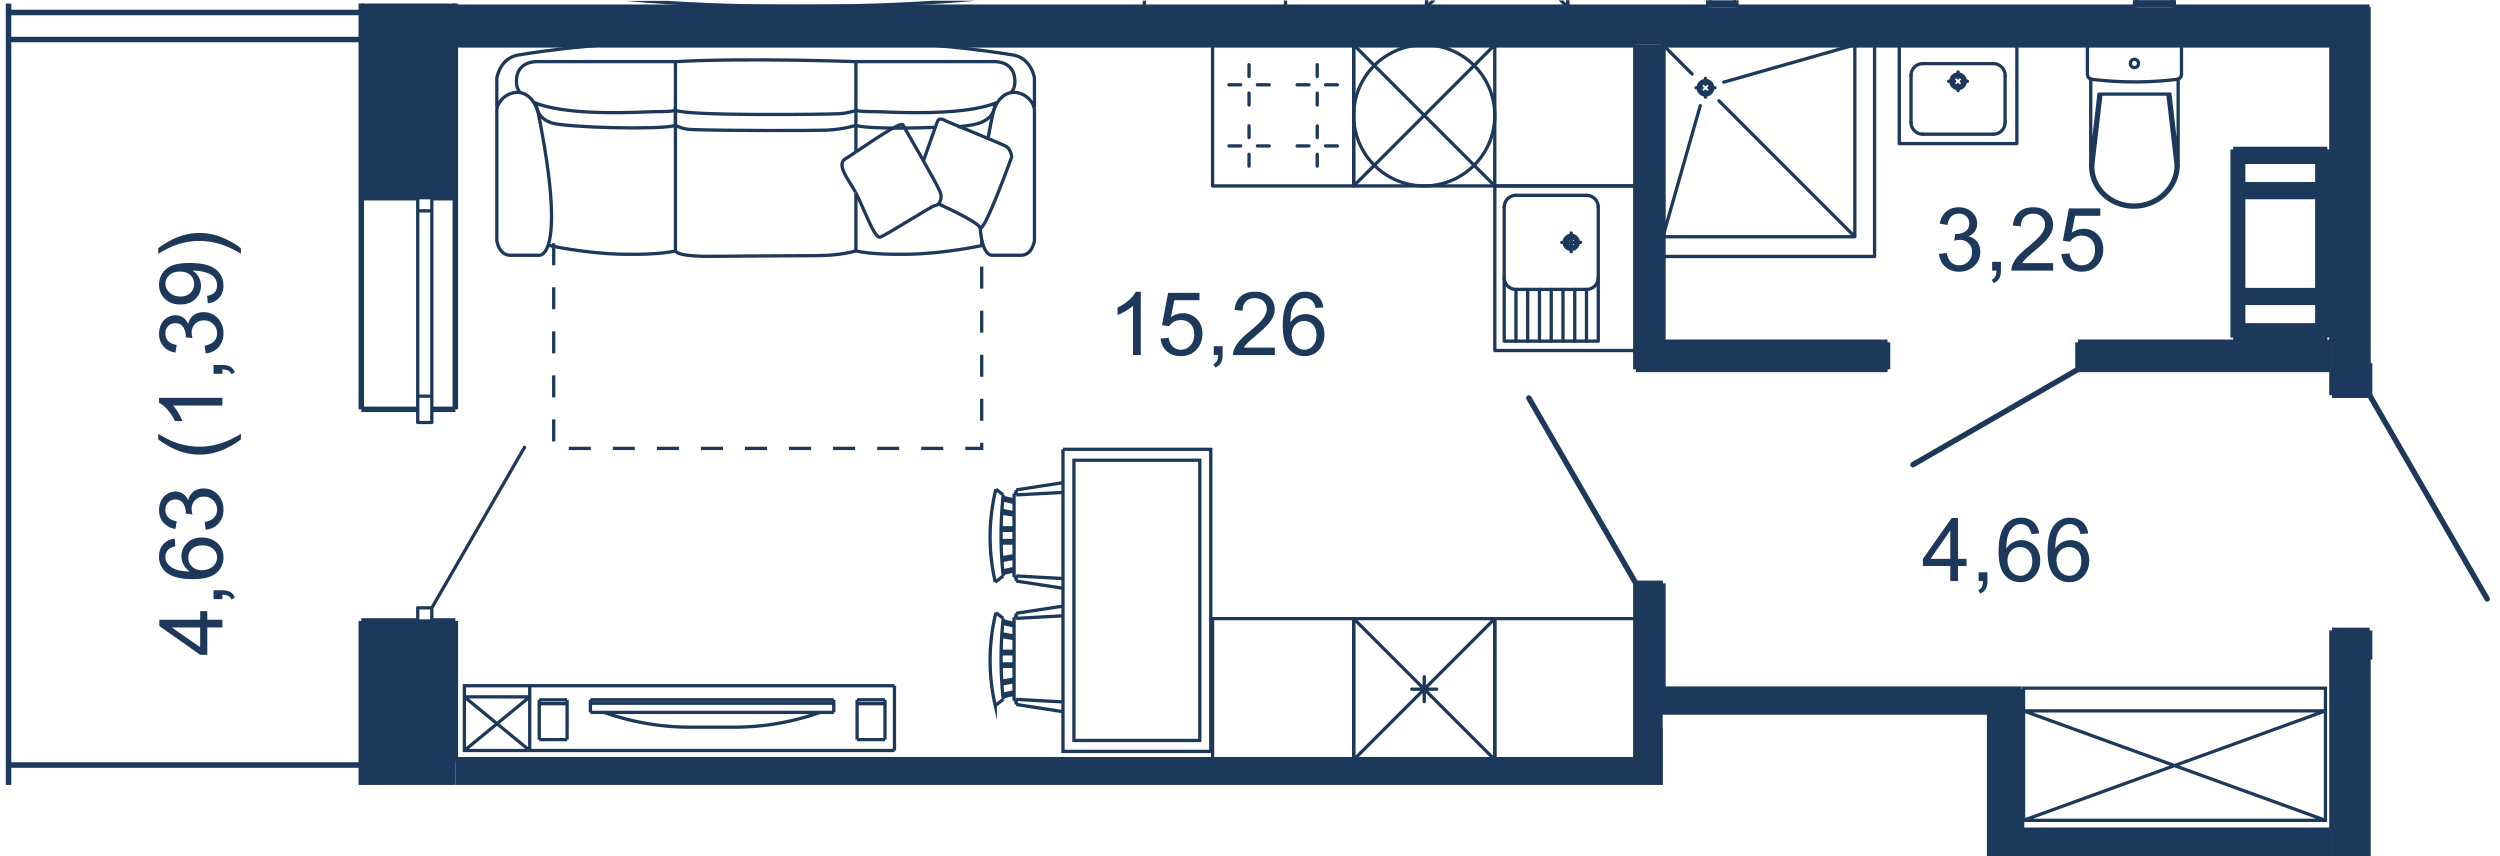 <svg version="1.1" xmlns="http://www.w3.org/2000/svg" xmlns:xlink="http://www.w3.org/1999/xlink" viewBox="0.239 107.565 113.494 38.882"><path fill="none" d="M107.863 107.565v16.486h5.87v13.459h-5.87v8.937H90.439v-6.435H75.72v3.188H.239v-35.475h21.143v-.115z"></path><path fill="none" d="m106.96 145.25-14.898.126v-6.436H74.47v3.218l-53.56-.103v-6.299h-4.27v6.54H.627V109.36H16.64v16.788h4.27V109.6h86.05z"></path><clipPath id="a"><path fill="none" d="M107.863 107.565v16.486h5.87v13.459h-5.87v8.937H90.439v-6.435H75.72v3.188H.239v-35.475h21.143v-.115z"></path></clipPath><g clip-path="url(#a)"><path fill-rule="evenodd" clip-rule="evenodd" fill="#1c385a" d="M20.91 311.376v-9.488h-4.27v9.488h4.27m-2.668-28.705h2.669V272.41h-4.27v10.262h1.6m2.67-29.479v-16.654h-4.27v16.654h4.27m-4.27-35.871h4.27v-13.238h-4.27v13.238m4.27-32.455V169.28h-4.27v15.587h4.27m0-34.804v-14.306h-4.27v14.306h4.27m0-33.522v-15.587h-4.27v15.587h4.27m-4.27-34.804h4.27v-22.42h-4.27v22.42m0-41.636h4.27V22.804h-4.27V40.1zm91.172 123.093v-4.377h-1.708v4.377h1.708m-1.708-15.053h1.708v-11.958h-1.708v11.958m1.708-22.634v-17.615h-1.708v17.615h1.708zm-1.708-15.907v-1.708H20.911v1.708h81.065z"></path><path fill-rule="evenodd" clip-rule="evenodd" fill="#1c385a" d="M20.91 142.055h53.594v1.708H20.911zm53.594-3.203h1.228v-4.804h-1.228v4.804m0-14.52h1.228V109.6h-1.228v14.733zm31.601.001v-1.228h-11.53v1.228h11.531m-20.179 0v-1.228H75.732v1.228h10.195zM75.732 151.77v-8.007h-1.228v8.007h1.048zm30.373-4.804v-1.708h-15.8v1.708h11.671zm-15.8-8.114h1.708v6.406h-1.708zm0 1.708v-1.708h-15.8v1.709h1.707zm-14.573 3.203h.48v-3.202h-1.708v3.202h1.048zm3.31-35.871v-8.38h-1.228v8.38h1.228m0-18.096V69.512h-1.228v20.284h1.228zm19.857 18.096v-8.648H97.19v8.648h1.708m0-19.323V48.64H97.19v39.93h1.708zm6.994 34.323v-8.541h-4.27v8.54h4.27m-.427-.533h-3.417v-1.068h3.417v1.068m0-1.601h-3.417v-4.27h3.417v4.27m-3.417-4.805v-1.067h3.417v1.067h-3.417z"></path><path fill="none" stroke="#1c385a" stroke-width=".15" stroke-miterlimit="10" d="M38.09 146.295H27.042m11.048-.417H27.042m0 .572v-.572m11.048 0v.572m-6.388-1.241h1.728m5.719-.566h1.266m0 0v1.807m-1.266 0v-1.807m1.266 1.632h-1.266m1.697-2.125H24.287m16.559 0v2.94m-9.144-1.881a11.698 11.698 0 0 0-4.032.669m9.793 0a11.703 11.703 0 0 0-4.033-.669m-7.446-.566h-1.265m0 0v1.807m1.265 0v-1.807m-1.265 1.632h1.265m-1.697-2.125v2.94m-2.967-2.942h2.967v2.941H21.32zm2.967 2.438-2.967-2.438m0 2.438 2.967-2.438m24.209 13.379v-13.715h6.709v13.715h-6.709"></path><path fill="none" stroke="#1c385a" stroke-width=".15" stroke-miterlimit="10" d="M48.993 144.308h5.714v12.723h-5.714zm-3.209 1.868a17.141 17.141 0 0 0 0 3.675m.588-3.746-.097.016m0 .399-.51-.114m-.343-.513a9.062 9.062 0 0 0 .029 4.217m.333-3.934-.362-.283m.362.398.491.115m0 3.498v-3.785m.098.054v-.23m2.123.116-2.123.114m0-.23 2.123-.328M38.09 139.49H27.042m11.048.417H27.042m0-.572v.572m11.048 0v-.572m-6.388 1.241h1.728m4.66-1.241H27.042m12.107 1.807h1.266m0 0v-1.807m0 0h-1.266m0 0v1.807m1.266-1.632h-1.266m1.697 2.126H24.287m16.559-2.941H24.287m16.559 2.941v-2.941m-9.144 1.881a11.697 11.697 0 0 1-4.032-.669m9.793 0c-1.294.457-2.66.685-4.033.669m-7.446.566h-1.265m0 0v-1.807m0 0h1.265m0 0v1.807m-1.265-1.632h1.265m-1.697 2.126v-2.941m-2.967.001h2.967v2.94H21.32zm2.967.504H21.32m2.967 0-2.967 2.437m0-2.437 2.967 2.437"></path><g fill="none" stroke="#1c385a" stroke-width=".15" stroke-miterlimit="10"><path d="M45.088 113.865c.07-.397.152-.771.245-1.232.488-1.494 1.868-.779 1.868-.032v5.885s-.085.668-.618.668h-1.308s-.448.061-.54-1.26"></path><path d="M47.2 112.445v-1.338s-.143-.966-1.062-1.059c-.605-.094-4.099-.715-11.126-.715-7.028 0-10.552.621-11.154.715-.921.093-1.065 1.06-1.065 1.06v1.337"></path><path d="M45.51 112.213c-1.579.672-4.998.42-5.61.42-.805 0-.752-.065-.776-.066m0-2.203a.837.837 0 0 1 .07-.003h6.211c.589.03.906.341.906.901a.77.77 0 0 1-.157.496"></path><path d="M42.663 113.345c-1.502.065-3.214.045-3.568-.09v-.688m6.295-.276s.086.56-.632.84c-.157.06-.479.148-1.042.19m-4.621 1.147v-4.104s-4.946-.183-8.193 0v8.59s-.605.185-2.359.154c-1.752-.03-3.391-.404-3.391-.404m19.692 0s-1.64.373-3.391.404c-1.754.03-2.358-.155-2.358-.155v-2.61"></path><path d="M22.793 112.6v5.886s.087.668.618.668h1.31s1.293.172-.06-6.52c-.488-1.495-1.868-.78-1.868-.033z"></path><path d="M24.484 112.213c1.581.672 5 .42 5.612.42.806 0 .752-.065.776-.066m0-2.203a.836.836 0 0 0-.071-.003h-6.21c-.59.03-.906.341-.906.901a.767.767 0 0 0 .157.496m21.309 2.119c-.799-.335-1.946-.808-1.946-.808s-.315-.218-.402 0c-.086.217-.634 1.775-.634 1.775m.654 1.97s1.734.769 1.905 1.08c.174.31 1.44-3.205 1.44-3.205s-.03-.374-.29-.498a21.6 21.6 0 0 0-.727-.314m-6.074 2.413c-.274-.519-.888-1.228-.47-1.509.048-.025.232-.146.48-.313"></path><path d="M39.087 114.468c.726-.489 2.005-1.36 2.135-1.244 0 0 1.552 2.677 1.695 3.05.144.374-.084.624-.228.624-.144 0-2.244 1.37-2.502 1.432-.258.064-.728-1.321-1.11-2.04m.047-3.723s-.317.128-.778.16c-.458.031-6.984.116-7.444-.16v.689c-.577.218-5.073.105-5.664-.125-.718-.28-.634-.84-.634-.84"></path><path d="M39.095 113.256s-.575.187-1.351.218c-.622.023-4.577.03-6.154-.03-.391-.019-.688-.188-.688-.188m8.193 5.697s-.662.217-1.784.217c-1.12 0-4.772.032-4.772.032s-1.523.031-1.637-.249"></path></g><path fill="none" stroke="#1c385a" stroke-width=".15" stroke-miterlimit="10" stroke-dasharray="1,1" d="M25.376 118.606v9.316h19.43v-9.449"></path><path fill="none" stroke="#1c385a" stroke-width=".15" stroke-miterlimit="10" d="M48.496 127.962v13.714h6.709v-13.714h-6.709"></path><path fill="none" stroke="#1c385a" stroke-width=".15" stroke-miterlimit="10" d="M48.993 128.458h5.714v12.723h-5.714zm-2.718 10.052-.551.108m.551-2.062-.559-.094m.068 2.851a17.141 17.141 0 0 1 0-3.675m.491.804-.551-.108m-.029 1.486h.58m0-.573h-.58m0-.117h.58m.097 2.254-.097-.016m0-3.786.095-.015m-.095.416-.506-.12m.506 2.531-.552.094m.552-.784h-.58m.58 1.265-.51.114m-.343.512a9.062 9.062 0 0 1 .029-4.217m.333 3.935-.362.282m.362-3.957-.333-.26m.333 3.819.491-.114m-.491-3.331.491.115m.098-.229v-.231m2.123.114-2.123.117m0-.231 2.123-.327m-2.221.504v3.786m.098-.054v.23m2.123-.116-2.123-.114m0 .23 2.123.328m-2.221-6.967-.551.107m.551-2.061-.559-.092m.068 2.849a17.158 17.158 0 0 1 0-3.677m.491.807-.551-.108m-.029 1.486h.58m0-.575h-.58m0-.117h.58m.097 2.256-.097-.018m0-3.784.096-.017m-.096.416-.506-.12m.506 2.532-.552.092m.552-.78h-.58m.58 1.265-.51.114m-.343.511a9.075 9.075 0 0 1 .029-4.22m.333 3.937-.362.283m.362-3.96-.333-.26m.333 3.823.491-.114m-.491-3.334.491.115m.098-.23v-.227m2.123.114-2.123.113m0-.227 2.123-.33m-2.221.504v3.786m.098-.054v.232m2.123-.115-2.123-.117m0 .232 2.123.327m27.218 6.416H90.09v6.001H75.714zm14.376 4.971H75.714m14.376 0-14.376-4.97m0 4.971 14.376-4.972m2.013-1.881h13.706v6H92.103zm0 1.03h13.706m-13.706 0 13.706 4.97m0-4.971-13.706 4.972m-43.31-40.053.004 1.317s-.139.95-1.043 1.045c-.594.095-4.03.716-10.946.737-6.916.021-10.384-.58-10.977-.67-.907-.09-1.051-1.04-1.051-1.04l-.004-1.316"></path><path fill="none" stroke="#1c385a" stroke-width=".15" stroke-linecap="round" stroke-linejoin="round" stroke-miterlimit="10" d="M68.099 135.65h-6.406v6.405m6.406 0v-6.405l-6.406 6.405m6.406 0-6.406-6.405m3.203 3.769v-1.133m-.566.566h1.132m2.637 11.317h-6.406v-6.406"></path><path fill="none" stroke="#1c385a" stroke-width=".15" stroke-linecap="round" stroke-linejoin="round" stroke-miterlimit="10" d="M68.099 143.763v6.406l-6.406-6.406m6.406 0-6.406 6.406m3.203-3.769v1.132m6.512-46.046h-6.405v6.406"></path><path fill="none" stroke="#1c385a" stroke-width=".15" stroke-linecap="round" stroke-linejoin="round" stroke-miterlimit="10" d="M71.408 107.892v-6.406l-6.405 6.406m6.405 0-6.405-6.406m-3.31 8.114v6.406h-6.406V109.6m1.655 3.678v.533m0 .759v.534m-.912-.914h.533m.759 0h.534m2.182-.912v.533m0 .759v.534m.914-.914h-.534m-.759 0h-.534m-2.183-1.862v-.534m0-.758v-.534m-.912.913h.533m.759 0h.534m2.182.913v-.534m0-.758v-.534m.914.913h-.534m-.759 0h-.534m13.137 9.288a.534.534 0 0 0 .534-.534m-4.27.001c0 .294.239.533.533.533m.001-4.27a.534.534 0 0 0-.534.534m4.27 0a.534.534 0 0 0-.534-.534"></path><path fill="none" stroke="#1c385a" stroke-width=".15" stroke-linecap="round" stroke-linejoin="round" stroke-miterlimit="10" d="M74.504 123.479H68.1v-7.473h6.405m-4.912 7.046v-2.349m.534 2.349v-2.349m.534 2.349v-2.349m.534 2.349v-2.349m.534 2.349v-2.349"></path><path fill="none" stroke="#1c385a" stroke-width=".15" stroke-linecap="round" stroke-linejoin="round" stroke-miterlimit="10" d="M72.262 123.052v-2.349H69.06v2.349"></path><path fill="none" stroke="#1c385a" stroke-width=".15" stroke-linecap="round" stroke-linejoin="round" stroke-miterlimit="10" d="M68.526 120.173v2.879h4.27v-2.874m0-3.211v3.202m-4.27.001v-3.203m.534-.534h3.202m-.267 2.135h-.854m.427.427v-.854m0 .641a.214.214 0 1 0 0-.427.214.214 0 0 0 0 .427z"></path><path fill="none" stroke="#1c385a" stroke-width=".15" stroke-linecap="round" stroke-linejoin="round" stroke-miterlimit="10" d="M71.568 118.888a.32.32 0 1 0 0-.64.32.32 0 0 0 0 .64zm-3.469-9.288v6.406h6.405m0 34.163H68.1v-6.406m6.404-8.113H68.1v6.405m-6.407 0v-6.405h-6.406v6.405m0 8.114h6.406v-6.406m-6.406 0v6.406m22.527-48.683h-6.406v6.406m-12.811-6.406h6.405v6.406m-6.405 0v-6.406m-6.406 0h6.406v6.406m-6.406 0v-6.406m9.502 14.52h6.406V109.6"></path><path fill="none" stroke="#1c385a" stroke-width=".15" stroke-linecap="round" stroke-linejoin="round" stroke-miterlimit="10" d="M61.693 109.6v6.406l6.406-6.406m-6.406 0 6.406 6.406"></path><path fill="none" stroke="#1c385a" stroke-width=".15" stroke-linecap="round" stroke-linejoin="round" stroke-miterlimit="10" d="M68.099 112.803a3.203 3.203 0 1 1-6.406 0 3.203 3.203 0 0 1 6.406 0z"></path><path fill="none" stroke="#1c385a" stroke-width=".25" stroke-miterlimit="10" d="M16.64 126.148v-9.608m0 9.608h2.563m.64 0h1.068m-.001-9.608v9.608m-4.27-25.195v15.587m0 0h2.563m.64 0h1.068m-.001 0v-6.94m0-1.708v-6.94m-4.27 34.804v14.306m4.27 0v-6.299m0-1.708v-6.299m0 0h-1.067m-.64 0H16.64m89.465-26.156v13.505m0 1.228v1.174m0 0h1.708m0 0v-17.615m-1.708 28.291v9.075m1.708 2.882v-11.957m0 0h-1.708M20.91 109.6h53.594m1.228 0h30.373m1.708-1.708H98.9m-1.71 0H79.043m-1.229 0H20.91m53.594 34.163H20.911m-.001 1.708h53.594m1.228-4.911v-4.804m0 0h-1.228m0 0v4.804m1.228-15.747V109.6m-1.228 0v14.733m0 0h1.228m30.373-1.228h-11.53m0 0v1.228m0 0h11.53m-20.178-1.228H75.732m0 1.228h10.195m0 0v-1.228m-11.423 20.658v8.007m1.228 0v-8.007m30.373 1.495H92.013m0 0v-6.406m-1.708 1.708v6.406m-14.093-6.406h14.093m1.708-1.708h-16.28m-1.229 0v3.203m1.708 1.708v-3.202m-.48 3.202h.48m1.602-44.252v8.381m1.228 0v-8.38m18.148-.268v8.648m1.709 0v-8.648M.627 65.508v245.868M16.64 109.36H.627m16.013-1.228H.627m16.013 35.391H.627m16.013-1.228H.627m100.994-19.403h4.27m.001 0v-8.541m0 0h-4.27m-.001 0v8.54m3.844-6.939h-3.417m0 0v-1.067m0 0h3.417m0 0v1.067m-3.417 5.338h3.417m0 0v1.068m0 0h-3.417m0 0v-1.068m3.417-4.804v4.27m0 .001h-3.417m0 0v-4.27m0-.001h3.417"></path><path fill="none" stroke="#1c385a" stroke-width=".25" stroke-linecap="round" stroke-linejoin="round" stroke-miterlimit="10" d="m107.813 125.507 5.338 9.246m-38.647-.705-4.857-8.413m24.928-1.302-7.489 4.324"></path><path fill="none" stroke="#1c385a" stroke-width=".15" stroke-linecap="round" stroke-linejoin="round" stroke-miterlimit="10" d="M19.843 116.54h-.64m.64 19.216h-.64m0-10.206h.64m0 0v1.196m0 0h-.64m0 0v-1.196m0-8.413h.64m0 0v-.597m0 0h-.64m0 0v.597m0 18.022h.64m0 0v.597m0 0h-.64m0 0v-.597m.64 0 4.207-7.286m-4.207-10.736v8.413m-.64 0v-8.413m79.873-5.972a15.923 15.923 0 0 1-3.875 0m3.875 0a.224.224 0 0 0 .197-.225m-.151 4.144a1.75 1.75 0 0 1-.088.528 1.864 1.864 0 0 1-.317.59 1.97 1.97 0 0 1-.506.45 2.067 2.067 0 0 1-1.32.304 2.049 2.049 0 0 1-.95-.354 1.923 1.923 0 0 1-.472-.477 1.824 1.824 0 0 1-.315-.934 1.816 1.816 0 0 1-.001-.115"></path><path fill="none" stroke="#1c385a" stroke-width=".15" stroke-linecap="round" stroke-linejoin="round" stroke-miterlimit="10" d="M99.032 115.083a1.68 1.68 0 0 1-.05.382 1.754 1.754 0 0 1-.234.538 1.839 1.839 0 0 1-.399.441 1.947 1.947 0 0 1-.814.387 2.016 2.016 0 0 1-1-.039 1.937 1.937 0 0 1-.616-.319 1.793 1.793 0 0 1-.525-.665 1.71 1.71 0 0 1-.15-.618 2.091 2.091 0 0 1-.001-.112m-.241-4.138c0 .116.086.213.199.225m1.936-.908a.187.187 0 0 0-.184.189c0 .104.082.189.184.189a.187.187 0 0 0 .185-.189.187.187 0 0 0-.185-.189zm2.136.683v-1.34m-4.271 0v1.34"></path><path fill="none" stroke="#1c385a" stroke-width=".15" stroke-linecap="round" stroke-linejoin="round" stroke-miterlimit="10" d="M99.122 111.156v3.928l-.376-3.247h-3.218l-.375 3.24m3.88.007-.376-3.247m-3.415 3.239.375-3.24m-.464-.682v3.981m-17.817-3.585a.328.328 0 1 0 .657 0 .328.328 0 0 0-.657 0z"></path><path fill="none" stroke="#1c385a" stroke-width=".15" stroke-linecap="round" stroke-linejoin="round" stroke-miterlimit="10" d="M77.43 111.55a.234.234 0 1 0 .469 0 .234.234 0 0 0-.47 0zm5.348 7.658h-7.046m0 0h9.608V109.6m-6.847 1.694 5.95-1.694"></path><path fill="none" stroke="#1c385a" stroke-width=".15" stroke-linecap="round" stroke-linejoin="round" stroke-miterlimit="10" d="M75.732 118.312h8.712V109.6m-6.353 1.95h-.27m-.157-.427v.27m-.156.157h-.27m.426.156v.27m.611.165 6.169 6.17m-7.389-7.388-1.323-1.323m1.695 2.762-1.695 5.95m15.534-7.324a.534.534 0 0 0-.534-.534m0 3.203a.534.534 0 0 0 .534-.534m-4.271 0c0 .295.24.534.534.534m0-3.203a.534.534 0 0 0-.534.534"></path><path fill="none" stroke="#1c385a" stroke-width=".15" stroke-linecap="round" stroke-linejoin="round" stroke-miterlimit="10" d="M86.461 109.6v4.484H91.8V109.6m-4.271.854h3.203m.534.534v2.135m-.534.534h-3.203m-.534-.534v-2.135m2.135.693v-.27m.427-.156h-.27m-.157-.156v-.27m-.156.426h-.27"></path><path fill="none" stroke="#1c385a" stroke-width=".15" stroke-linecap="round" stroke-linejoin="round" stroke-miterlimit="10" d="M89.459 111.255a.328.328 0 1 0-.657 0 .328.328 0 0 0 .657 0z"></path><path fill="none" stroke="#1c385a" stroke-width=".15" stroke-linecap="round" stroke-linejoin="round" stroke-miterlimit="10" d="M89.365 111.255a.234.234 0 1 0-.469 0 .234.234 0 0 0 .469 0z"></path><path d="M10.334 136.05H9.65v1.242h-.323l-1.855-1.307v-.287h1.855v-.387h.323v.387h.685v.352zm-1.008 0h-1.29l1.29.896v-.896zm1.008-1.287h-.4v-.4h.4c.148 0 .266.026.357.077s.16.135.21.248l-.15.098c-.033-.074-.081-.129-.144-.164s-.155-.055-.273-.059v.2zm-2.162-2.746.027.35a.66.66 0 0 0-.3.132.463.463 0 0 0-.15.352c0 .112.03.21.093.294.081.11.198.199.353.262s.376.097.663.1a.82.82 0 0 1-.381-.696c0-.234.086-.434.258-.598s.396-.247.67-.247c.18 0 .346.038.5.116s.273.184.355.32.123.288.123.46c0 .293-.107.532-.323.717s-.57.277-1.066.277c-.553 0-.956-.102-1.207-.306a.882.882 0 0 1-.328-.721c0-.226.064-.41.19-.554s.3-.23.523-.258zm1.234 1.435c.121 0 .238-.026.348-.077s.195-.123.253-.216.087-.19.087-.29c0-.15-.06-.277-.18-.384s-.282-.16-.488-.16c-.198 0-.354.053-.468.158s-.17.239-.17.399c0 .159.056.294.17.404s.264.166.448.166zm.172-1.838-.047-.351c.2-.04.343-.109.431-.206s.132-.215.132-.355a.583.583 0 0 0-.598-.59.54.54 0 0 0-.556.56c0 .067.012.15.039.249l-.309-.04a.725.725 0 0 0-.113-.46c-.078-.12-.198-.18-.362-.18-.128 0-.235.044-.32.131s-.127.2-.127.338c0 .137.043.25.13.342s.214.15.386.175l-.063.352c-.235-.043-.418-.14-.548-.293s-.194-.342-.194-.568c0-.157.033-.3.1-.432a.726.726 0 0 1 .644-.406c.124 0 .237.033.338.1s.183.164.242.294c.04-.169.12-.3.243-.394s.278-.14.462-.14c.25 0 .462.09.636.273s.26.413.26.691c0 .251-.074.46-.224.626s-.343.26-.582.284zm1.598-4.104c-.245.195-.531.36-.86.493a2.695 2.695 0 0 1-1.91.05 3.745 3.745 0 0 1-.984-.542v-.252c.27.157.464.261.58.312a3.223 3.223 0 0 0 1.297.272c.626 0 1.252-.195 1.877-.584v.252zm-.842-1.886v.352h-2.24c.08.084.161.196.242.333s.142.26.182.37h-.34c-.093-.197-.204-.369-.336-.516s-.259-.251-.383-.312v-.227h2.875zm0-1.09h-.4v-.4h.4c.148 0 .266.026.357.078s.16.135.21.248l-.15.098c-.033-.075-.081-.13-.144-.165s-.155-.054-.273-.058v.2zm-.756-.924-.047-.351c.2-.04.343-.109.431-.206s.132-.215.132-.355c0-.165-.058-.305-.172-.419s-.257-.17-.426-.17a.54.54 0 0 0-.556.56c0 .066.012.15.039.248l-.309-.04a.725.725 0 0 0-.113-.46c-.078-.12-.198-.18-.362-.18-.128 0-.235.044-.32.131s-.127.2-.127.338c0 .137.043.251.13.342s.214.15.386.176l-.063.351c-.235-.043-.418-.14-.548-.293s-.194-.342-.194-.568c0-.156.033-.3.1-.432a.726.726 0 0 1 .644-.406c.124 0 .237.033.338.1s.183.165.242.294c.04-.168.12-.3.243-.394s.278-.14.462-.14c.25 0 .462.09.636.273s.26.413.26.691c0 .251-.074.46-.224.626s-.343.26-.582.284zm.094-2.275-.031-.338c.159-.028.274-.083.345-.164s.108-.185.108-.31a.543.543 0 0 0-.273-.485c-.083-.052-.194-.096-.335-.13s-.284-.054-.43-.054l-.07.002c.113.07.204.167.273.288s.104.254.104.396c0 .237-.086.437-.257.602s-.399.246-.68.246c-.29 0-.525-.085-.701-.257s-.266-.386-.266-.644a.917.917 0 0 1 .58-.862c.186-.08.453-.12.805-.12.366 0 .657.04.874.119s.382.198.495.354.17.341.17.552c0 .224-.063.407-.187.549s-.298.228-.524.256zm-1.264-1.44c-.202 0-.362.054-.48.162s-.178.236-.178.387c0 .157.064.292.192.408s.292.174.496.174c.182 0 .33-.055.444-.165s.17-.246.17-.407c0-.163-.056-.296-.17-.401s-.272-.158-.474-.158zm2.768-1.06v.252c-.625-.39-1.251-.584-1.877-.584a3.226 3.226 0 0 0-1.291.27 6.51 6.51 0 0 0-.586.314v-.252a3.74 3.74 0 0 1 .984-.543c.285-.1.581-.15.891-.15.352 0 .691.067 1.02.202s.614.299.859.49zm40.852 4.848h-.352v-2.24c-.084.08-.195.16-.333.242s-.26.141-.37.181v-.34c.197-.092.369-.204.516-.336s.251-.258.312-.382h.227v2.875zm.9-.75.37-.032c.027.18.09.315.19.406s.22.135.36.135c.17 0 .313-.063.43-.191s.176-.297.176-.508c0-.2-.056-.358-.17-.475s-.26-.173-.442-.173a.61.61 0 0 0-.521.277l-.33-.043.277-1.47h1.424v.335h-1.143l-.154.77a.93.93 0 0 1 .541-.18c.25 0 .461.087.633.26s.258.395.258.668c0 .259-.076.483-.227.672-.183.231-.434.347-.752.347-.26 0-.473-.073-.637-.218s-.26-.34-.283-.58zm2.414.75v-.4h.4v.4c0 .147-.025.265-.077.356s-.135.16-.248.21l-.098-.15c.074-.033.129-.08.164-.144s.055-.154.059-.272h-.2zm2.77-.338v.338h-1.893a.627.627 0 0 1 .041-.245c.049-.128.126-.255.232-.38s.26-.27.46-.434c.31-.255.521-.457.63-.606s.165-.29.165-.423c0-.14-.05-.257-.15-.353s-.23-.143-.39-.143c-.169 0-.304.05-.406.152s-.152.242-.154.422l-.361-.037c.025-.27.117-.475.28-.617s.377-.211.65-.211c.274 0 .492.076.652.228s.24.34.24.566c0 .115-.023.228-.07.338s-.125.228-.234.35-.29.29-.542.504c-.21.177-.346.297-.406.36s-.11.127-.148.19h1.404zm2.201-1.825-.35.028a.665.665 0 0 0-.132-.301.465.465 0 0 0-.352-.15.483.483 0 0 0-.295.093c-.11.081-.198.199-.262.354s-.097.376-.1.662a.812.812 0 0 1 .696-.38c.235 0 .434.085.599.258s.247.395.247.669c0 .18-.039.347-.116.5s-.184.273-.32.355-.289.123-.46.123c-.294 0-.532-.107-.717-.323s-.278-.57-.278-1.065c0-.554.102-.956.307-1.207a.881.881 0 0 1 .72-.328c.226 0 .41.063.554.189s.23.3.26.523zm-1.435 1.235c0 .12.025.237.077.347s.123.196.216.253.189.087.29.087c.149 0 .276-.06.383-.18s.16-.282.16-.488c0-.198-.052-.353-.158-.467s-.238-.171-.398-.171c-.159 0-.294.056-.404.17s-.166.264-.166.449zm29.387-3.661.351-.047c.04.199.11.343.206.43s.216.132.355.132c.165 0 .305-.057.419-.172s.17-.256.17-.425a.54.54 0 0 0-.56-.557.995.995 0 0 0-.248.04l.04-.31a.723.723 0 0 0 .46-.113c.12-.078.18-.198.18-.361 0-.129-.044-.235-.131-.32s-.2-.127-.338-.127c-.137 0-.25.043-.342.129s-.15.214-.176.386l-.351-.062c.043-.236.14-.418.293-.548s.342-.194.568-.194c.157 0 .3.033.432.1a.72.72 0 0 1 .406.644c0 .124-.033.236-.1.338s-.164.182-.294.242c.169.039.3.12.394.243s.14.277.14.462c0 .25-.09.462-.273.636s-.412.26-.691.26c-.252 0-.46-.075-.626-.224s-.26-.344-.284-.582zm2.412.756v-.4h.4v.4c0 .147-.026.265-.078.356s-.135.16-.248.21l-.098-.15c.075-.033.13-.08.165-.144s.054-.154.058-.272h-.2zm2.769-.338v.338h-1.892a.627.627 0 0 1 .04-.245c.05-.128.126-.255.232-.38s.26-.27.46-.434c.311-.255.522-.457.631-.606s.164-.29.164-.423c0-.14-.05-.257-.15-.353s-.229-.143-.389-.143c-.17 0-.305.05-.406.152s-.153.242-.154.422l-.362-.037c.025-.27.118-.475.28-.617s.378-.211.65-.211c.275 0 .492.076.652.228s.24.34.24.566c0 .115-.023.228-.07.338s-.124.228-.233.35-.29.29-.542.504c-.211.177-.346.297-.406.36s-.11.127-.149.19h1.404zm.377-.412.37-.032c.027.18.09.315.19.406s.22.135.36.135c.17 0 .313-.063.43-.191s.176-.297.176-.508c0-.2-.056-.358-.17-.475s-.26-.173-.442-.173a.61.61 0 0 0-.521.277l-.33-.043.277-1.47h1.424v.335h-1.143l-.154.77a.93.93 0 0 1 .541-.18c.25 0 .461.087.633.26s.258.395.258.668c0 .259-.076.483-.227.672-.183.231-.434.347-.752.347-.26 0-.473-.073-.637-.218s-.26-.34-.283-.58zm-5.046 14.844v-.685h-1.242v-.323l1.306-1.855h.288v1.855h.386v.323h-.386v.685h-.352zm0-1.008v-1.29l-.897 1.29h.897zm1.287 1.008v-.4h.4v.4a.704.704 0 0 1-.078.357.508.508 0 0 1-.248.21l-.097-.15c.074-.033.129-.08.164-.144s.054-.155.058-.273h-.199zm2.746-2.162-.35.028a.66.66 0 0 0-.132-.301.463.463 0 0 0-.352-.15.485.485 0 0 0-.295.093.809.809 0 0 0-.261.354c-.064.155-.097.376-.1.662a.82.82 0 0 1 .695-.381c.235 0 .435.086.599.259.165.172.247.395.247.669 0 .18-.038.346-.116.5a.842.842 0 0 1-.78.478.9.9 0 0 1-.717-.323c-.185-.216-.278-.57-.278-1.066 0-.553.103-.956.307-1.207a.882.882 0 0 1 .72-.328.81.81 0 0 1 .554.19.8.8 0 0 1 .26.523zm-1.435 1.235c0 .12.026.237.077.347a.58.58 0 0 0 .216.253c.092.058.19.087.29.087.15 0 .277-.06.383-.18.108-.12.16-.282.16-.488 0-.198-.052-.353-.158-.468s-.238-.17-.398-.17a.543.543 0 0 0-.404.17.618.618 0 0 0-.166.449zm3.66-1.235-.35.028a.66.66 0 0 0-.133-.301.463.463 0 0 0-.351-.15.485.485 0 0 0-.295.093.809.809 0 0 0-.262.354c-.063.155-.097.376-.1.662a.82.82 0 0 1 .696-.381c.234 0 .434.086.599.259.165.172.247.395.247.669 0 .18-.039.346-.117.5a.842.842 0 0 1-.78.478.9.9 0 0 1-.717-.323c-.184-.216-.277-.57-.277-1.066 0-.553.102-.956.307-1.207a.882.882 0 0 1 .72-.328.81.81 0 0 1 .554.19.8.8 0 0 1 .259.523zm-1.436 1.235c0 .12.027.237.077.347a.58.58 0 0 0 .216.253c.093.058.19.087.291.087.149 0 .277-.06.383-.18.107-.12.16-.282.16-.488 0-.198-.053-.353-.158-.468s-.238-.17-.398-.17a.543.543 0 0 0-.405.17.618.618 0 0 0-.166.449z" fill="#1c385a"></path></g></svg>